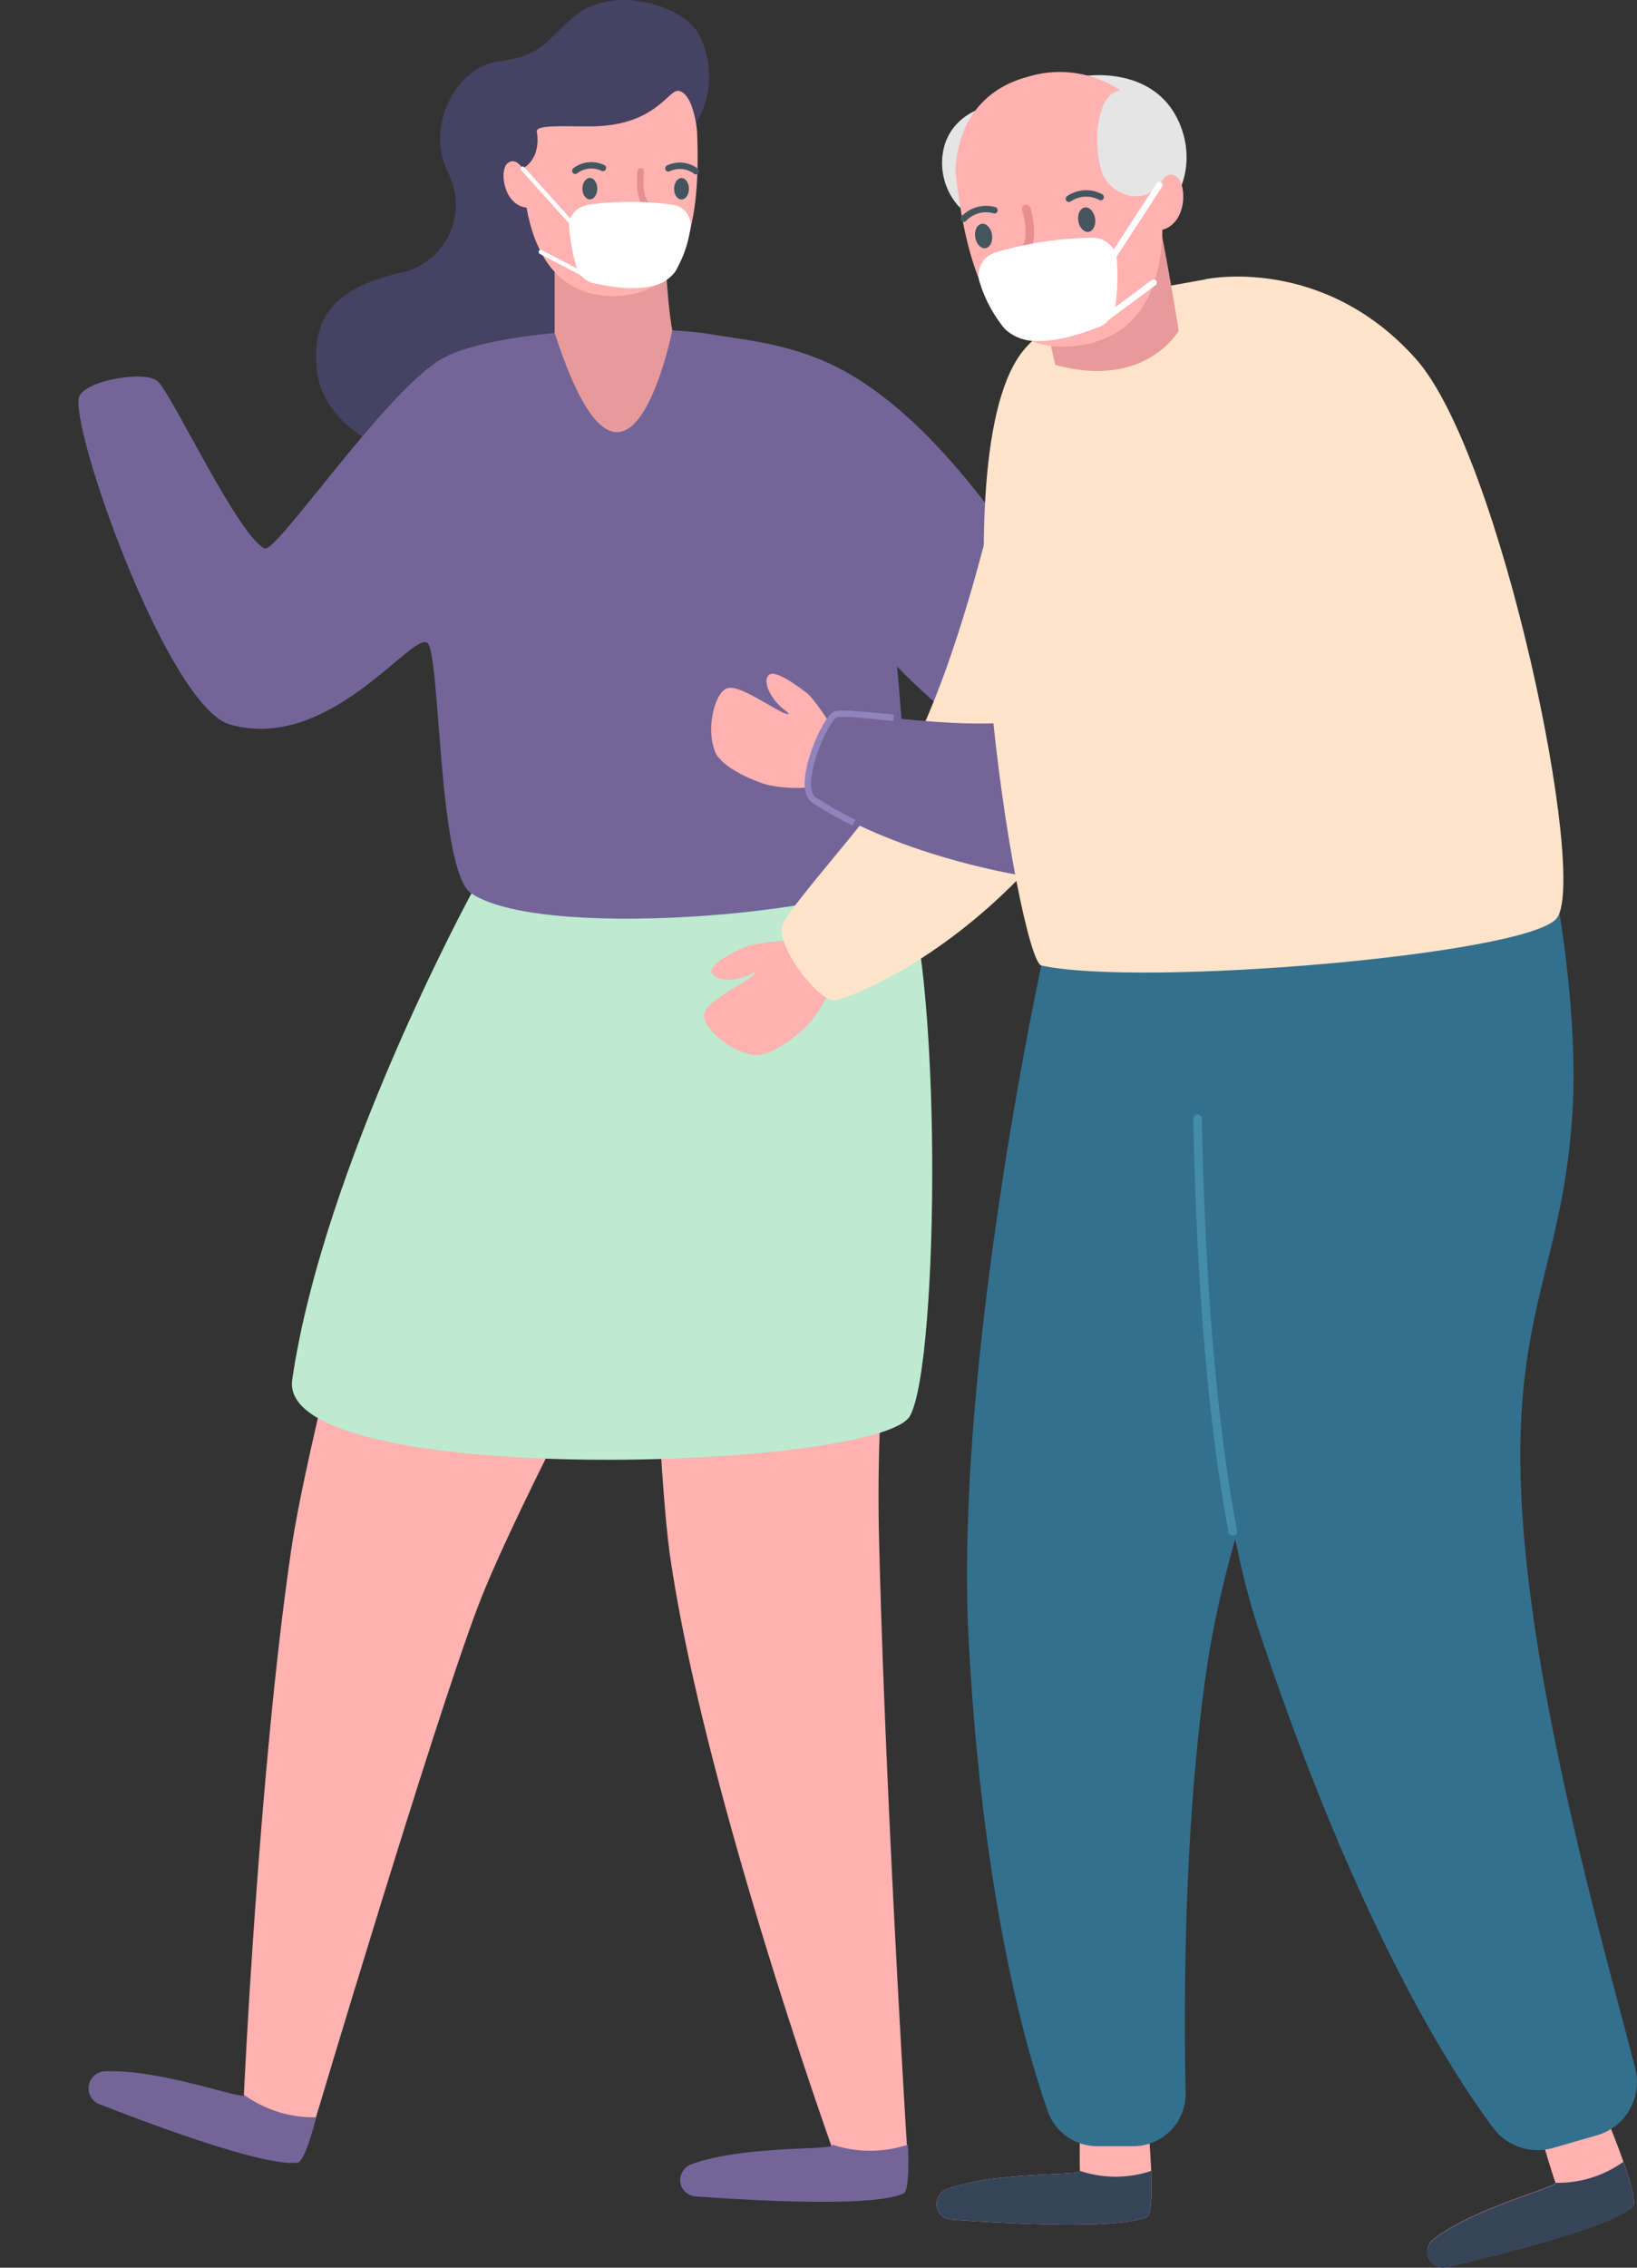 <svg xmlns="http://www.w3.org/2000/svg" viewBox="0 0 191.85 265.56">
  <rect x="0" y="0" width="191.85" height="265.56" fill="#333333" stroke="none"/>
  <defs>
    <style>
      .cls-1, .cls-10, .cls-13, .cls-17, .cls-18, .cls-19, .cls-8, .cls-9 {
        fill: none;
      }

      .cls-2 {
        fill: #454263;
      }

      .cls-3 {
        fill: #ffb2b0;
      }

      .cls-4 {
        fill: #746599;
      }

      .cls-5 {
        fill: #beeacf;
      }

      .cls-6 {
        fill: #e89a9a;
      }

      .cls-7 {
        fill: #45555e;
      }

      .cls-8 {
        stroke: #45555e;
      }

      .cls-10, .cls-17, .cls-18, .cls-19, .cls-8, .cls-9 {
        stroke-linecap: round;
      }

      .cls-13, .cls-18, .cls-8, .cls-9 {
        stroke-width: 0.75px;
      }

      .cls-17, .cls-9 {
        stroke: #e88e8e;
      }

      .cls-10, .cls-18 {
        stroke: #fff;
      }

      .cls-10 {
        stroke-width: 0.5px;
      }

      .cls-11 {
        fill: #fff;
      }

      .cls-12 {
        fill: #ffe3ca;
      }

      .cls-13 {
        stroke: #9184bc;
      }

      .cls-14 {
        fill: #364459;
      }

      .cls-15 {
        fill: #33708e;
      }

      .cls-16 {
        fill: #e5e5e5;
      }

      .cls-19 {
        stroke: #448daa;
      }
    </style>
  </defs>
  <g id="Layer_2" data-name="Layer 2">
    <g id="Group_43848" data-name="Group 43848">
      <g>
        <rect class="cls-1" width="191.85" height="265.56"/>
        <path id="Path_589639" data-name="Path 589639" class="cls-2" d="M81,15.31a10.68,10.68,0,0,0,.93-11.25c-1.77-3.41-10.1-6-14.7-2.1-3.5,3-3.7,4.58-8.74,5.22s-8.68,7.57-6,13A8.17,8.17,0,0,1,46.71,32c-8,1.91-10.09,5.58-9.6,11.13.87,9.94,18.4,15.94,28,3.33S74.89,17.22,81,15.31"/>
        <path id="Path_589640" data-name="Path 589640" class="cls-3" d="M76.18,136.19c0,8.41,1,36.86,2.38,46.24,4,27.27,18.89,68.9,18.89,68.9,4,2,8.84,0,8.84,0s-2.6-41.84-3.29-72a206.13,206.13,0,0,1,2.55-36.64Z"/>
        <path id="Path_589641" data-name="Path 589641" class="cls-4" d="M97.56,251.21c.07.62-10.56,0-16.64,2.28A2,2,0,0,0,79.84,256a2,2,0,0,0,1.67,1.21c7.27.53,21,1.27,24.42-.36.54-.38.58-3,.48-5.7a14,14,0,0,1-8.85,0"/>
        <path id="Path_589642" data-name="Path 589642" class="cls-3" d="M44,139.44s-8,29.3-9.88,42.12c-3.77,25.65-5.54,63.78-5.54,63.78,3.25,3.16,8.45,2.61,8.45,2.61S50.6,202.5,55.94,188.32c4.49-11.92,20.24-41.08,20.24-41.08Z"/>
        <path id="Path_589643" data-name="Path 589643" class="cls-4" d="M28.62,245.35c-.12.61-10.08-3.17-16.56-2.77a2,2,0,0,0-.56,3.77c6.78,2.66,19.66,7.44,23.43,6.9.62-.2,1.44-2.67,2.14-5.3a14,14,0,0,1-8.44-2.61"/>
        <path id="Path_589644" data-name="Path 589644" class="cls-5" d="M55.25,104.63s-17.31,31.79-21,56.92c-1.92,12.94,69,10.67,72.42,4.23s3.82-53.28-1.09-63.88c0,0-40.21,3.07-50.28,2.73"/>
        <path id="Path_589646" data-name="Path 589646" class="cls-4" d="M55.25,104.63c8.7,5.84,48,2,50.28-2.73,1.64-3.32-.4-23.85-.4-23.85S117,90.53,120.71,87.36c6-5.19,8-8.54,3-16.34C119.31,64,109,47.55,96.44,42.23c-4.87-2.07-9.59-2.49-12.6-3-8.34-1.5-27-.49-32.41,3C44.81,46.38,32.32,64.88,31,64.23c-3.11-1.55-10.68-17.7-12.46-19.52-1.36-1.41-8.36-.2-9.23,1.67-1.4,3,10.26,36.33,17.63,38.46,11.66,3.36,21.44-11,23.16-9.54,1.53,1.33,1.22,26.71,5.13,29.33"/>
        <path id="Path_589647" data-name="Path 589647" class="cls-6" d="M65,39V31.7l12.69-6.59s.38,9.87,1.1,13.57c0,0-5.29,26.65-13.79.28"/>
        <path id="Path_589648" data-name="Path 589648" class="cls-3" d="M81.69,15.32c.63,14.11-2.89,19.32-9.84,19.35-6.73,0-9.25-5.36-10.14-10.35C59,24,58.49,19.94,59.47,19.13s1.79.62,1.79.62c2.34-1.39,1.64-4.37,1.64-4.37,0-.79,3.14-.57,6.26-.58,7.69,0,9.18-4.4,10.38-4.16,1.77.34,2.15,4.67,2.15,4.67"/>
        <path id="Path_589649" data-name="Path 589649" class="cls-7" d="M70,22.1c0,.69-.39,1.25-.87,1.25s-.87-.56-.87-1.25.39-1.26.87-1.26.87.56.87,1.26"/>
        <path id="Path_589650" data-name="Path 589650" class="cls-8" d="M67.42,20a3.11,3.11,0,0,1,3.24-.33"/>
        <path id="Path_589651" data-name="Path 589651" class="cls-7" d="M79,22.11c0,.69.38,1.25.87,1.25s.87-.56.87-1.25-.39-1.26-.87-1.26-.87.56-.87,1.26"/>
        <path id="Path_589652" data-name="Path 589652" class="cls-8" d="M81.56,20.05a3.1,3.1,0,0,0-3.23-.33"/>
        <path id="Path_589653" data-name="Path 589653" class="cls-9" d="M75.09,20.05s-.38,2.95.69,4"/>
        <line id="Line_183" data-name="Line 183" class="cls-10" x1="68.54" y1="32.21" x2="63.38" y2="29.51"/>
        <path id="Path_589654" data-name="Path 589654" class="cls-11" d="M68.78,24A36,36,0,0,1,78.94,24a2.41,2.41,0,0,1,2,2.56,14,14,0,0,1-1.83,5.29,4.58,4.58,0,0,1-2.55,1.64c-1.74.36-3.61.41-7.11-.35a2.79,2.79,0,0,1-1.88-1.85,22.7,22.7,0,0,1-.86-4.55,2.43,2.43,0,0,1,2-2.68"/>
        <line id="Line_184" data-name="Line 184" class="cls-10" x1="67.25" y1="26.42" x2="61.26" y2="19.75"/>
        <path id="Path_589655" data-name="Path 589655" class="cls-3" d="M88.37,113.87a.11.11,0,0,1,.15,0,.11.11,0,0,1,0,.12c-.81.93-5.37,3-5.93,4.57s3.09,4.89,6.15,5c2.14-.14,4.93-2.52,5.83-3.41a15.59,15.59,0,0,0,3.27-5.78A6.36,6.36,0,0,0,94.67,110s-6,.27-7.38.91-4.25,2-3.86,3,2.82,1.16,4.93,0"/>
        <path id="Path_589656" data-name="Path 589656" class="cls-12" d="M118,52.51s-5.31,26.08-12.57,37.86c-3.53,5.73-13.72,16.5-13.83,18.35-.18,2.72,4.22,8.32,6.13,8.44,1.25.08,23.43-7.91,36.12-35.47Z"/>
        <path id="Path_589657" data-name="Path 589657" class="cls-3" d="M92.35,83.47a.1.1,0,0,1,0,.15.1.1,0,0,1-.1,0c-1.22-.28-5.23-3.29-6.85-3.06s-2.83,5-1.45,7.78c1.14,1.81,4.56,3.14,5.77,3.51a15.65,15.65,0,0,0,6.64.13,6.35,6.35,0,0,0,2.41-4.87S95.71,82,94.49,81.1s-3.75-2.8-4.44-2,.32,3,2.31,4.36"/>
        <path id="Path_589658" data-name="Path 589658" class="cls-4" d="M120.68,102.69s-14.77-2.1-25.36-9c-2-1.7,1.22-9.07,2.5-9.92s16.86,2.41,24.25.15Z"/>
        <path id="Path_589659" data-name="Path 589659" class="cls-13" d="M100.08,96.34a47.39,47.39,0,0,1-4.76-2.7c-2-1.7,1.22-9.07,2.5-9.92.5-.34,3.27,0,6.9.33"/>
        <path id="Path_589660" data-name="Path 589660" class="cls-3" d="M126.57,247.93s-.08,5.53,0,6.31c.06.59-9.95,0-15.66,2.15a1.84,1.84,0,0,0,.55,3.54c6.84.5,19.75,1.19,23-.34,1.12-.78,0-11.66,0-11.66Z"/>
        <path id="Path_589661" data-name="Path 589661" class="cls-14" d="M126.57,254.24c.06.59-9.95,0-15.66,2.15a1.84,1.84,0,0,0,.55,3.54c6.84.5,19.75,1.19,23-.34.51-.36.55-2.8.45-5.36a13.16,13.16,0,0,1-8.32,0"/>
        <path id="Path_589662" data-name="Path 589662" class="cls-3" d="M180.44,249.59s1.55,5.31,1.86,6c.23.55-9.51,2.9-14.34,6.67a1.84,1.84,0,0,0,1.57,3.22c6.68-1.54,19.23-4.68,21.87-7.1.83-1.07-3.44-11.14-3.44-11.14Z"/>
        <path id="Path_589663" data-name="Path 589663" class="cls-14" d="M182.3,255.62c.23.55-9.51,2.9-14.34,6.67a1.84,1.84,0,0,0,1.57,3.22c6.68-1.54,19.23-4.68,21.87-7.1.38-.49-.3-2.84-1.15-5.25a13.16,13.16,0,0,1-7.95,2.46"/>
        <path id="Path_589664" data-name="Path 589664" class="cls-15" d="M182.75,106.89s2.15,12.41,1.56,22.92c-1.2,21.3-9.2,25.13-4.84,57.87,2.73,20.54,9.4,43.7,12.17,54.53a6.5,6.5,0,0,1-4.52,7.86L182,251.54a6.5,6.5,0,0,1-7-2.34c-5.05-6.75-16.06-24-27.5-58.4-8.8-26.45-7.1-80.46-7.1-80.46Z"/>
        <path id="Path_589665" data-name="Path 589665" class="cls-15" d="M173.1,110.73s-26.8,52.67-31.55,83.85c-2.83,18.56-2.82,40.11-2.6,50.49a6.13,6.13,0,0,1-6,6.26h-.08l-4.24,0a6.11,6.11,0,0,1-5.83-4.08c-2.63-7.47-7.7-25.33-9.28-55.29-1.7-32.56,8.73-79.88,8.73-79.88Z"/>
        <path id="Path_589666" data-name="Path 589666" class="cls-12" d="M141.27,32.72c-8.93,1.61-16.23,2.62-21.06,8-10.82,12.05-.8,71.78,1.84,72.35,11.74,2.54,56.44-1.22,60.33-5.46S176,53.25,165.91,42c-10.95-12.24-24.64-9.3-24.64-9.3"/>
        <path id="Path_589667" data-name="Path 589667" class="cls-6" d="M123.66,42.7l-1.56-6.9,13.46-11.47s1.48,7.44,2.58,14.4c0,0-3.86,6.91-14.48,4"/>
        <path id="Path_589668" data-name="Path 589668" class="cls-16" d="M112.51,24.33A7.6,7.6,0,0,1,110.7,17c1.33-4.26,5.85-4.7,5.85-4.7Z"/>
        <path id="Path_589669" data-name="Path 589669" class="cls-16" d="M127.36,8.88s7.85-1.18,10.79,5.37c2.38,5.32-.42,10.15-2.43,10.86s-9.39-2.45-8.62-8.59.26-7.64.26-7.64"/>
        <path id="Path_589670" data-name="Path 589670" class="cls-3" d="M112,20.27c1.79,16.1,6.71,21.36,14.58,20.17,7.63-1.15,9.52-7.72,9.65-13.53,3-.85,2.85-5.53,1.61-6.27s-1.92,1-1.92,1c-1.77,2.35-6,1.53-6.92-1.94s-.36-8.85,2.32-9.09A12.71,12.71,0,0,0,120.44,9C111.53,11.37,112,20.27,112,20.27"/>
        <path id="Path_589671" data-name="Path 589671" class="cls-7" d="M126.37,25.88c.13.78.67,1.35,1.21,1.27s.89-.8.76-1.58-.66-1.36-1.21-1.27-.88.79-.76,1.58"/>
        <path id="Path_589672" data-name="Path 589672" class="cls-8" d="M129,23.08a3.6,3.6,0,0,0-3.73.2"/>
        <path id="Path_589673" data-name="Path 589673" class="cls-7" d="M116.26,27.48c.12.78-.21,1.49-.76,1.58s-1.08-.49-1.21-1.27.22-1.5.76-1.58,1.09.48,1.21,1.27"/>
        <path id="Path_589674" data-name="Path 589674" class="cls-8" d="M112.94,25.62a3.59,3.59,0,0,1,3.61-1"/>
        <path id="Path_589675" data-name="Path 589675" class="cls-17" d="M120.27,24.46s1,3.27-.06,4.67"/>
        <line id="Line_185" data-name="Line 185" class="cls-18" x1="129.85" y1="37.06" x2="135.21" y2="33.09"/>
        <path id="Path_589676" data-name="Path 589676" class="cls-11" d="M128.12,27.84a41.82,41.82,0,0,0-11.5,1.74,2.78,2.78,0,0,0-1.87,3.26,16,16,0,0,0,3,5.67,5.2,5.2,0,0,0,3.18,1.4c2,.1,4.15-.17,8-1.66a3.16,3.16,0,0,0,1.79-2.43,26.19,26.19,0,0,0,.17-5.31,2.8,2.8,0,0,0-2.78-2.67"/>
        <line id="Line_186" data-name="Line 186" class="cls-18" x1="135.88" y1="21.66" x2="130.28" y2="30.27"/>
        <path id="Path_589677" data-name="Path 589677" class="cls-19" d="M144.48,179.34c-2.91-15.28-3.86-34.24-4.13-48.32"/>
      </g>
    </g>
  </g>
</svg>
